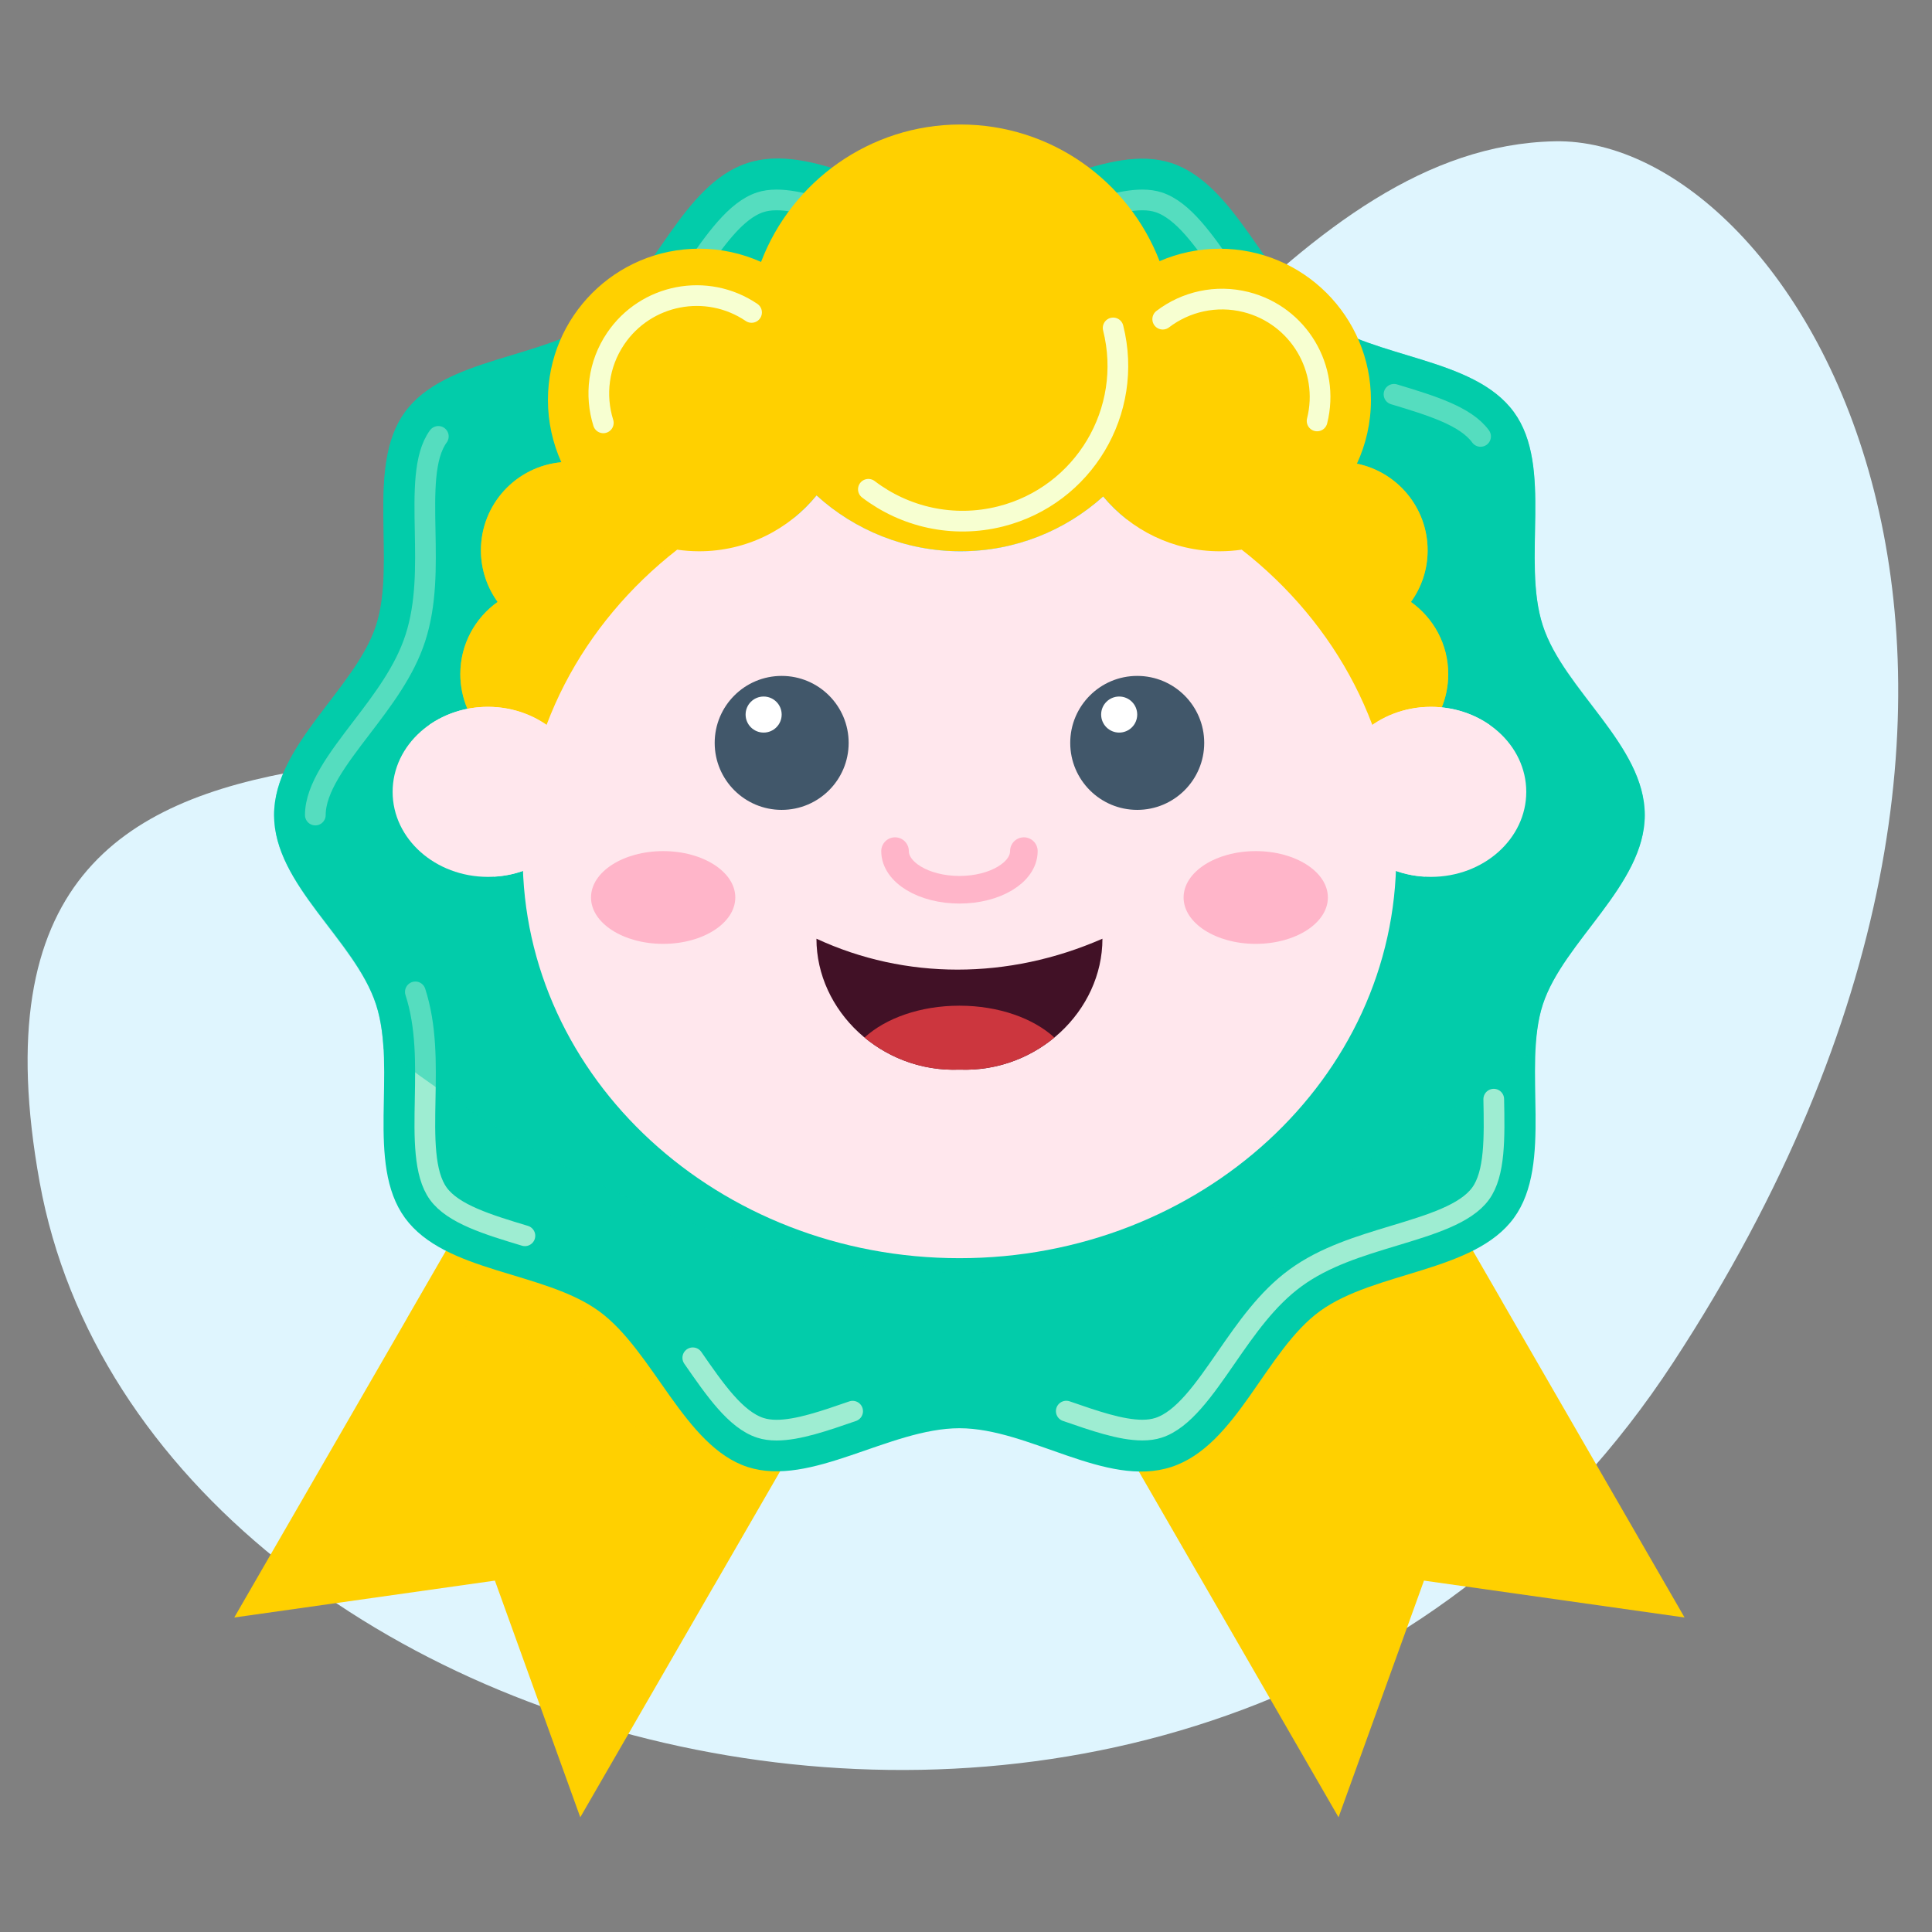 <svg width="140" height="140" viewBox="0 0 140 140" fill="none" xmlns="http://www.w3.org/2000/svg">
<rect x="0" y="0" width="140" height="140" fill="#808080" stroke="none"/>
<path d="M112.653 10.239C93.987 10.635 81.504 34.753 61.792 48.259C42.08 61.764 -4.969 42.352 2.873 85.666C10.714 128.98 88.505 148.77 121.241 98.735C153.977 48.699 130.203 9.866 112.653 10.239Z" fill="#DFF5FE"/>
<path d="M42.049 131.687L35.862 114.537L16.976 117.21L42.296 73.358L67.37 87.835L42.049 131.687Z" fill="#FFD000"/>
<path d="M96.996 131.687L103.187 114.537L122.07 117.21L96.753 73.358L71.679 87.835L96.996 131.687Z" fill="#FFD000"/>
<g style="mix-blend-mode:multiply">
<g style="mix-blend-mode:multiply" opacity="0.42">
<path d="M31.837 95.766C35.907 96.315 39.585 97.816 42.871 100.276C44.294 101.665 45.72 103.058 47.143 104.447C49.701 107.412 51.142 111.075 51.747 114.888L67.367 87.835L42.293 73.358L29.496 95.523C30.269 95.553 31.049 95.635 31.837 95.762V95.766Z" fill="#FFD000"/>
</g>
<g style="mix-blend-mode:multiply" opacity="0.42">
<path d="M95.472 99.38C97.888 97.319 100.625 96.001 103.68 95.43C105.367 94.795 107.096 94.433 108.859 94.332L96.749 73.358L71.675 87.835L86.858 114.13C87.53 108.603 91.215 102.748 95.472 99.38Z" fill="#FFD000"/>
</g>
</g>
<path d="M119.187 59.061C119.187 64.135 113.284 68.216 111.797 72.794C110.311 77.372 112.582 84.302 109.706 88.253C106.831 92.204 99.636 92.107 95.644 95.012C91.694 97.887 89.625 104.761 84.875 106.303C80.126 107.845 74.599 103.495 69.525 103.495C64.45 103.495 58.756 107.793 54.174 106.303C49.593 104.813 47.356 97.887 43.405 95.012C39.414 92.107 32.248 92.241 29.343 88.253C26.468 84.302 28.79 77.54 27.252 72.794C25.713 68.049 19.862 64.135 19.862 59.057C19.862 53.979 25.766 49.901 27.252 45.324C28.738 40.746 26.468 33.815 29.343 29.865C32.248 25.873 39.414 26.011 43.405 23.106C47.397 20.201 49.425 13.357 54.174 11.815C58.924 10.273 64.45 14.623 69.525 14.623C74.599 14.623 80.294 10.325 84.875 11.815C89.457 13.305 91.694 20.231 95.644 23.106C99.636 26.011 106.801 25.877 109.706 29.865C112.582 33.815 110.259 40.578 111.797 45.324C113.336 50.069 119.187 53.983 119.187 59.061Z" fill="#02CCAA"/>
<path d="M61.785 102.26C59.746 102.965 57.823 103.634 56.269 103.634C55.829 103.634 55.444 103.578 55.097 103.466C53.312 102.887 51.804 100.702 50.202 98.391" stroke="#9EEDD2" stroke-width="1.5" stroke-linecap="round" stroke-linejoin="round"/>
<path d="M108.243 79.65C108.296 82.421 108.348 85.042 107.288 86.494C106.208 87.977 103.684 88.738 101.014 89.545C98.543 90.292 95.989 91.061 93.886 92.596C91.81 94.108 90.305 96.281 88.849 98.387C87.251 100.698 85.739 102.883 83.954 103.462C83.606 103.574 83.226 103.63 82.781 103.63C81.228 103.63 79.305 102.961 77.266 102.255" stroke="#9EEDD2" stroke-width="1.5" stroke-linecap="round" stroke-linejoin="round"/>
<path d="M101.015 28.573C103.684 29.38 106.209 30.141 107.288 31.624" stroke="#9EEDD2" stroke-width="1.5" stroke-linecap="round" stroke-linejoin="round"/>
<path d="M45.165 25.522C47.241 24.01 48.745 21.837 50.202 19.731C51.8 17.419 53.312 15.235 55.097 14.656C55.444 14.544 55.825 14.488 56.27 14.488C57.823 14.488 59.746 15.157 61.785 15.862C64.268 16.721 66.837 17.614 69.525 17.614C72.214 17.614 74.783 16.725 77.266 15.862C79.305 15.157 81.228 14.488 82.781 14.488C83.222 14.488 83.606 14.544 83.954 14.656C85.738 15.235 87.247 17.419 88.849 19.731" stroke="#9EEDD2" stroke-width="1.5" stroke-linecap="round" stroke-linejoin="round"/>
<path d="M22.85 59.061C22.85 57.119 24.474 54.991 26.196 52.736C27.73 50.727 29.314 48.651 30.094 46.246C30.908 43.744 30.856 41.063 30.807 38.468C30.755 35.697 30.703 33.076 31.763 31.623" stroke="#9EEDD2" stroke-width="1.5" stroke-linecap="round" stroke-linejoin="round"/>
<path d="M38.037 89.549C35.367 88.742 32.843 87.981 31.764 86.498C30.707 85.042 30.755 82.424 30.808 79.654C30.856 77.059 30.908 74.378 30.098 71.876" stroke="#9EEDD2" stroke-width="1.5" stroke-linecap="round" stroke-linejoin="round"/>
<g style="mix-blend-mode:multiply" opacity="0.47">
<path d="M27.793 75.998C55.948 97.644 83.77 97.644 111.252 75.998C111.319 74.871 111.472 73.791 111.794 72.798C113.28 68.22 119.183 64.139 119.183 59.065C119.183 53.99 113.28 49.909 111.794 45.327C110.251 40.581 112.578 33.819 109.703 29.869C106.797 25.877 99.632 26.015 95.64 23.11C91.69 20.235 89.617 13.361 84.871 11.819C80.293 10.332 74.595 14.627 69.521 14.627C64.446 14.627 58.752 10.329 54.17 11.819C49.424 13.361 47.352 20.235 43.401 23.11C39.41 26.015 32.244 25.877 29.339 29.869C26.464 33.819 28.786 40.581 27.248 45.327C25.762 49.905 19.858 53.986 19.858 59.061C19.858 64.135 25.762 68.217 27.248 72.798C27.569 73.791 27.722 74.874 27.789 75.998H27.793Z" fill="#02CCAA"/>
</g>
<path d="M102.242 43.621C103 42.568 103.452 41.28 103.452 39.883C103.452 36.784 101.252 34.196 98.329 33.599C98.978 32.199 99.344 30.634 99.344 28.987C99.344 22.935 94.438 18.024 88.381 18.024C86.832 18.024 85.361 18.346 84.028 18.924C81.794 13.133 76.179 9.022 69.599 9.022C63.02 9.022 57.367 13.159 55.149 18.98C53.782 18.368 52.266 18.021 50.668 18.021C44.615 18.021 39.705 22.927 39.705 28.984C39.705 30.593 40.056 32.116 40.676 33.494C37.408 33.793 34.85 36.534 34.85 39.879C34.85 41.276 35.302 42.564 36.06 43.617C34.429 44.778 33.357 46.683 33.357 48.841C33.357 52.385 36.228 55.256 39.772 55.256C43.316 55.256 46.056 52.504 46.176 49.065C47.498 49.718 49.029 50.096 50.668 50.096C55.615 50.096 59.629 46.668 59.629 42.441C59.629 40.57 58.842 38.856 57.535 37.527C58.136 37.045 58.685 36.5 59.17 35.903C61.918 38.416 65.578 39.95 69.596 39.95C73.613 39.95 77.198 38.449 79.939 35.981C80.439 36.586 81.007 37.131 81.623 37.617C79.595 39.021 78.299 41.164 78.299 43.565C78.299 47.792 82.314 51.219 87.261 51.219C89.094 51.219 90.797 50.749 92.216 49.943C92.739 52.959 95.364 55.26 98.53 55.26C102.074 55.26 104.945 52.388 104.945 48.845C104.945 46.686 103.877 44.782 102.242 43.621Z" fill="#FFD000"/>
<g style="mix-blend-mode:multiply" opacity="0.65">
<path d="M49.066 39.831C46.161 39.831 41.516 36.843 40.676 33.498C37.408 33.797 34.85 36.537 34.85 39.883C34.85 41.279 35.302 42.568 36.06 43.621C34.429 44.782 33.357 46.686 33.357 48.844C33.357 52.388 36.228 55.26 39.772 55.26C43.316 55.26 46.056 52.508 46.176 49.069C46.792 49.375 47.453 49.614 48.147 49.789L50.108 46.178C50.108 46.178 51.975 39.831 49.07 39.831H49.066Z" fill="#FFD000"/>
</g>
<g style="mix-blend-mode:multiply" opacity="0.65">
<path d="M104.941 48.845C104.941 46.686 103.873 44.782 102.238 43.621C102.996 42.568 103.448 41.28 103.448 39.883C103.448 36.81 101.282 34.241 98.396 33.617C97.477 36.914 92.91 39.834 90.039 39.834C87.134 39.834 89.001 46.182 89.001 46.182L91.293 50.402C91.611 50.264 91.921 50.114 92.216 49.946C92.739 52.963 95.364 55.263 98.53 55.263C102.074 55.263 104.945 52.392 104.945 48.848L104.941 48.845Z" fill="#FFD000"/>
</g>
<path d="M84.255 23.128C85.913 21.863 88.116 21.34 90.296 21.889C94.094 22.849 96.398 26.702 95.442 30.503" stroke="#F7FFD1" stroke-width="1.5" stroke-linecap="round" stroke-linejoin="round"/>
<path d="M43.718 30.641C43.095 28.651 43.352 26.403 44.611 24.54C46.806 21.295 51.216 20.444 54.461 22.64" stroke="#F7FFD1" stroke-width="1.5" stroke-linecap="round" stroke-linejoin="round"/>
<path d="M62.926 35.455C65.559 37.46 69.046 38.292 72.504 37.422C78.527 35.903 82.179 29.79 80.663 23.763" stroke="#F7FFD1" stroke-width="1.5" stroke-linecap="round" stroke-linejoin="round"/>
<path d="M35.359 63.542C39.174 63.542 42.267 60.783 42.267 57.381C42.267 53.978 39.174 51.219 35.359 51.219C31.544 51.219 28.451 53.978 28.451 57.381C28.451 60.783 31.544 63.542 35.359 63.542Z" fill="#FFE7ED"/>
<g style="mix-blend-mode:multiply">
<path d="M35.358 51.22C33.742 51.22 32.255 51.72 31.079 52.553C34.402 55.465 35.467 60.282 35.795 63.523C39.406 63.322 42.27 60.652 42.27 57.381C42.27 54.11 39.178 51.22 35.362 51.22H35.358Z" fill="#FFE7ED"/>
</g>
<path d="M103.691 63.542C107.506 63.542 110.599 60.783 110.599 57.381C110.599 53.978 107.506 51.22 103.691 51.22C99.876 51.22 96.783 53.978 96.783 57.381C96.783 60.783 99.876 63.542 103.691 63.542Z" fill="#FFE7ED"/>
<g style="mix-blend-mode:multiply">
<path d="M103.691 51.22C105.308 51.22 106.794 51.72 107.97 52.553C104.647 55.465 103.583 60.282 103.254 63.523C99.643 63.322 96.779 60.652 96.779 57.381C96.779 54.11 99.871 51.22 103.687 51.22H103.691Z" fill="#FFE7ED"/>
</g>
<path d="M89.98 39.831C89.457 39.906 88.923 39.947 88.382 39.947C84.987 39.947 81.952 38.401 79.939 35.977C77.198 38.446 73.573 39.947 69.596 39.947C65.619 39.947 61.919 38.412 59.171 35.899C57.162 38.367 54.1 39.947 50.668 39.947C50.123 39.947 49.589 39.906 49.07 39.831C42.226 45.174 37.876 53.139 37.876 62.048C37.876 78.134 52.046 91.173 69.525 91.173C87.004 91.173 101.175 78.134 101.175 62.048C101.175 53.142 96.824 45.174 89.98 39.831Z" fill="#FFE7ED"/>
<path d="M56.643 58.687C59.324 58.687 61.497 56.514 61.497 53.833C61.497 51.152 59.324 48.979 56.643 48.979C53.962 48.979 51.789 51.152 51.789 53.833C51.789 56.514 53.962 58.687 56.643 58.687Z" fill="#41576A"/>
<path d="M55.336 53.086C56.057 53.086 56.643 52.501 56.643 51.779C56.643 51.058 56.057 50.473 55.336 50.473C54.614 50.473 54.029 51.058 54.029 51.779C54.029 52.501 54.614 53.086 55.336 53.086Z" fill="white"/>
<path d="M82.407 58.687C85.088 58.687 87.262 56.514 87.262 53.833C87.262 51.152 85.088 48.979 82.407 48.979C79.727 48.979 77.553 51.152 77.553 53.833C77.553 56.514 79.727 58.687 82.407 58.687Z" fill="#41576A"/>
<path d="M81.1 53.086C81.822 53.086 82.407 52.501 82.407 51.779C82.407 51.058 81.822 50.473 81.1 50.473C80.379 50.473 79.793 51.058 79.793 51.779C79.793 52.501 80.379 53.086 81.1 53.086Z" fill="white"/>
<path d="M48.054 68.396C50.941 68.396 53.282 66.891 53.282 65.035C53.282 63.179 50.941 61.675 48.054 61.675C45.167 61.675 42.827 63.179 42.827 65.035C42.827 66.891 45.167 68.396 48.054 68.396Z" fill="#FFB5C9"/>
<path d="M90.995 68.396C93.882 68.396 96.223 66.891 96.223 65.035C96.223 63.179 93.882 61.675 90.995 61.675C88.108 61.675 85.768 63.179 85.768 65.035C85.768 66.891 88.108 68.396 90.995 68.396Z" fill="#FFB5C9"/>
<path d="M59.163 68.022C59.163 73.25 63.857 77.731 69.525 77.51C75.193 77.731 79.887 73.25 79.887 68.022C73.072 71.009 65.604 71.009 59.163 68.022Z" fill="#411126"/>
<path d="M69.525 72.876C66.68 72.876 64.167 73.788 62.647 75.184C64.484 76.707 66.9 77.615 69.525 77.51C72.15 77.611 74.566 76.704 76.403 75.184C74.883 73.791 72.37 72.876 69.525 72.876Z" fill="#CC363E"/>
<path d="M74.193 61.675C74.193 63.22 72.102 64.475 69.525 64.475C66.949 64.475 64.858 63.22 64.858 61.675" stroke="#FFB5C9" stroke-width="2" stroke-linecap="round" stroke-linejoin="round"/>
</svg>

